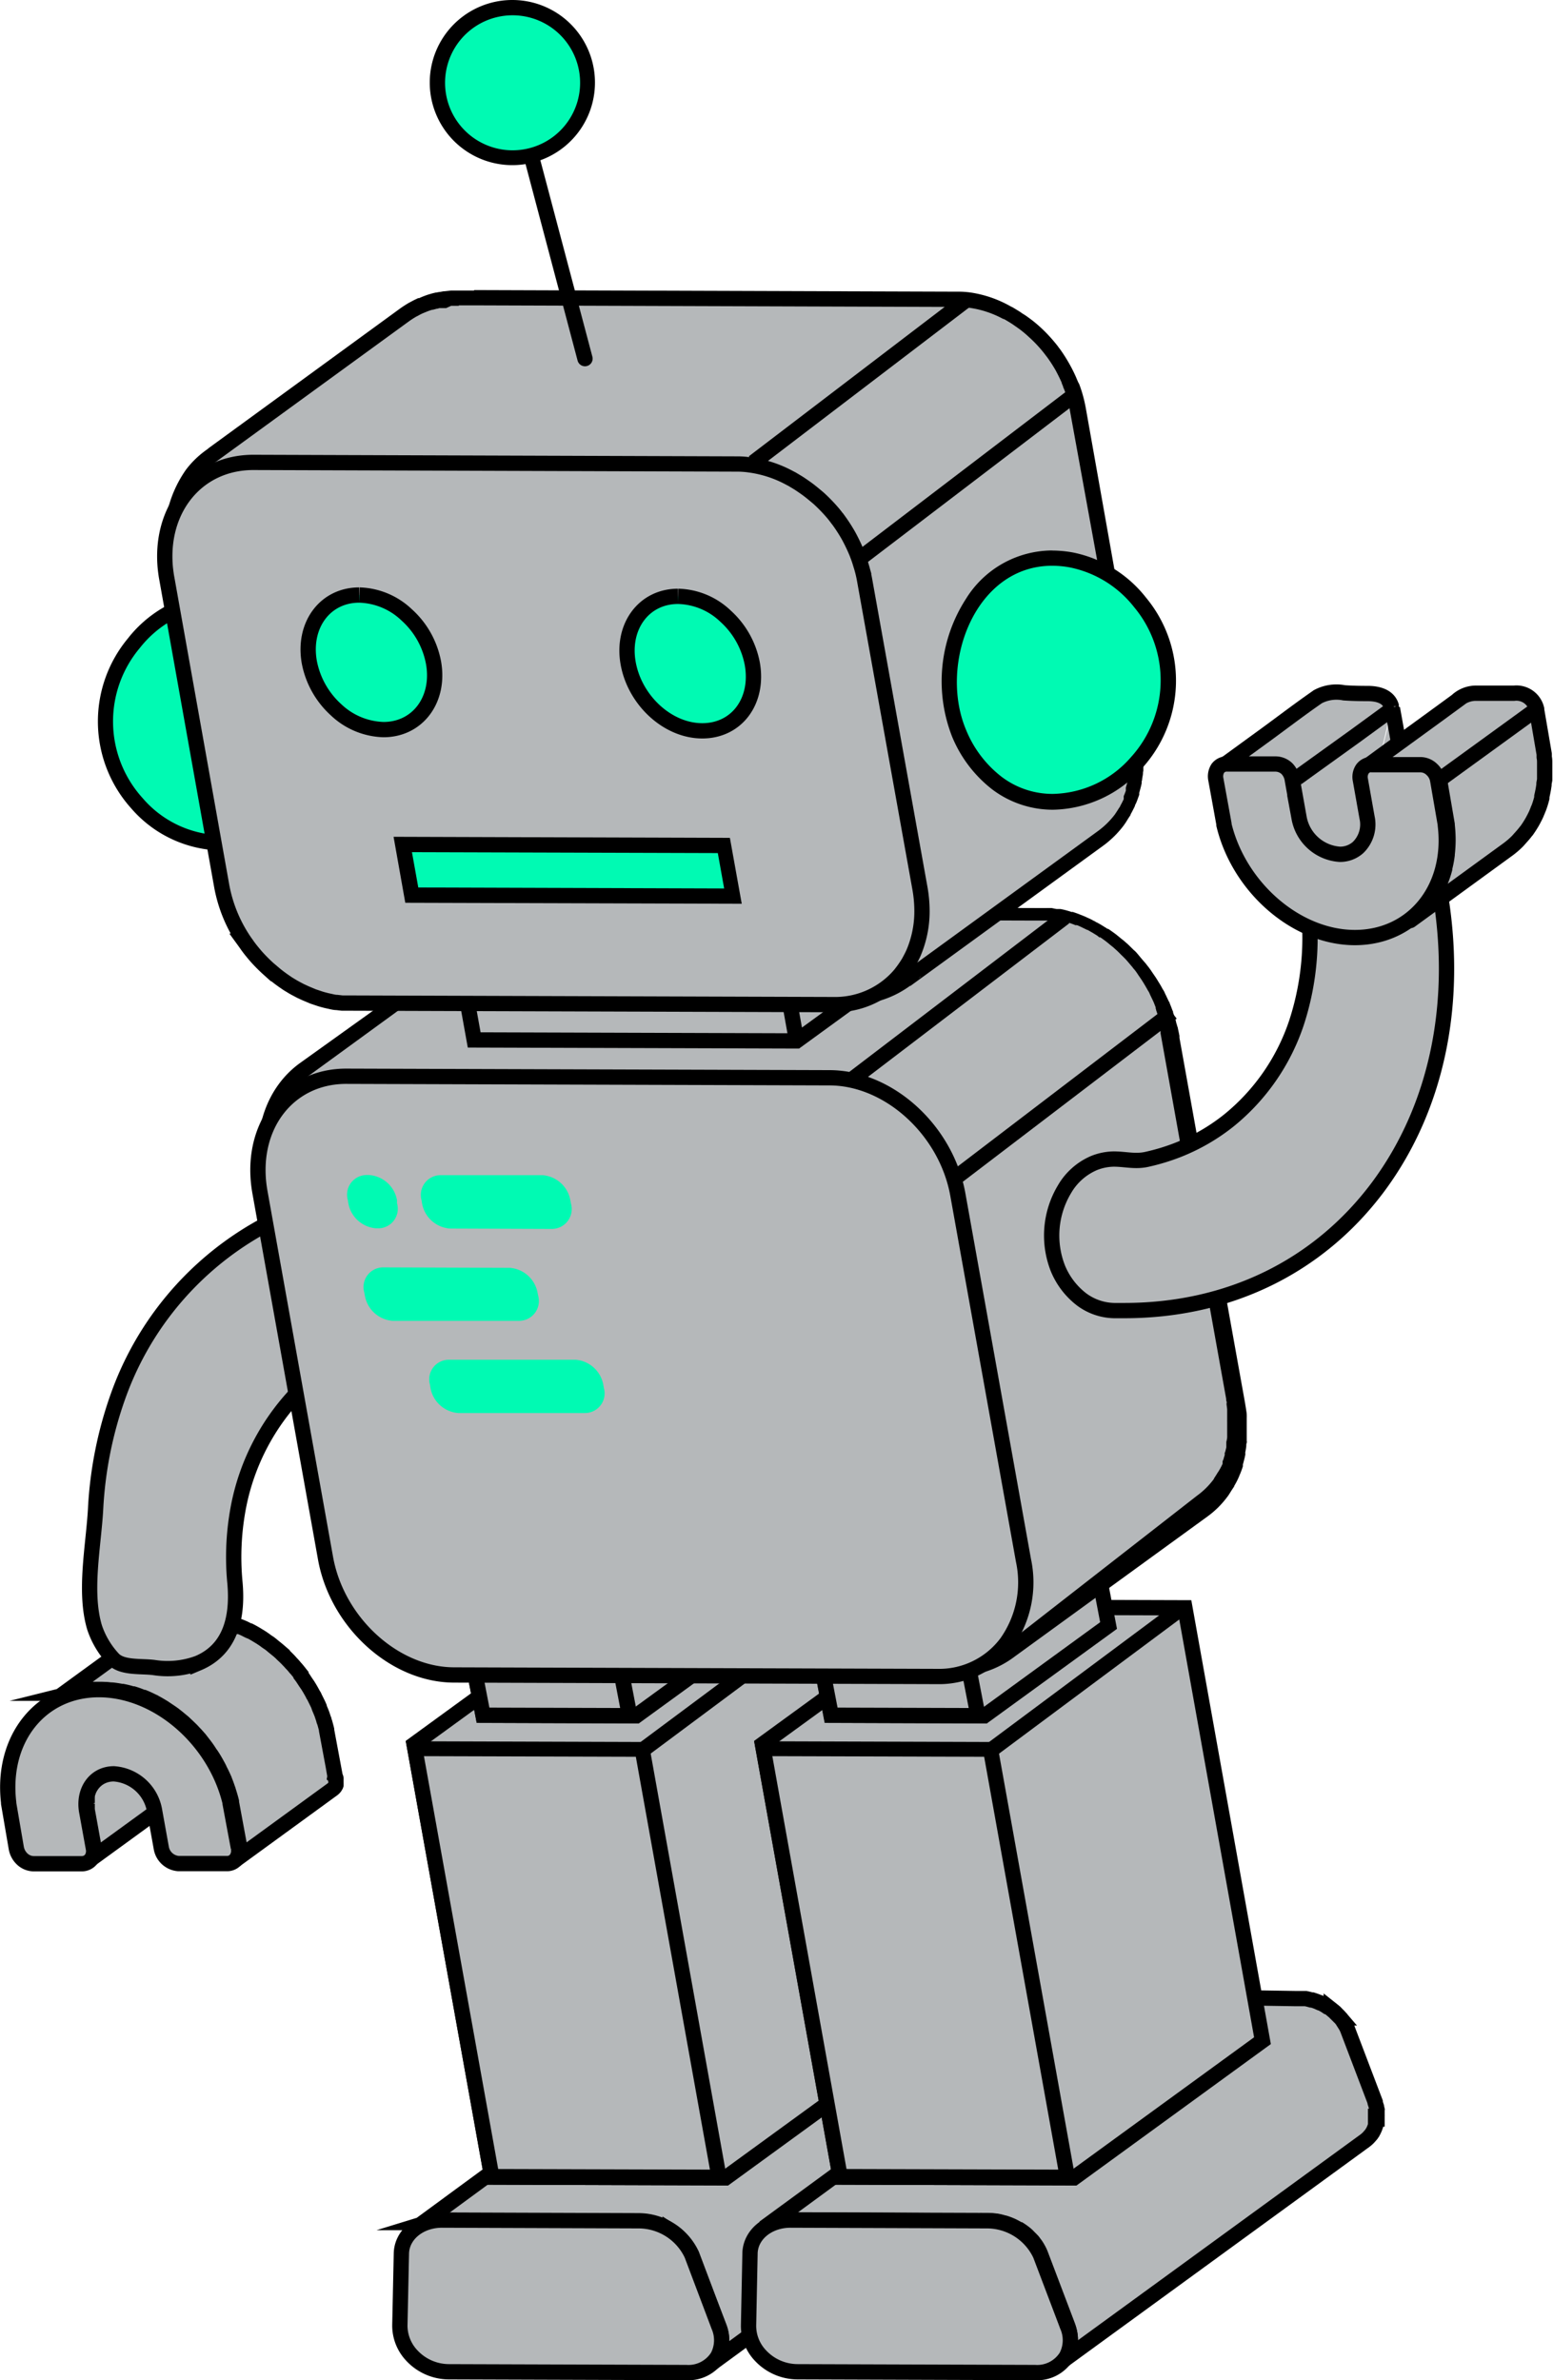 <svg xmlns="http://www.w3.org/2000/svg" viewBox="0 0 203.09 311.32"><defs><style>.cls-1,.cls-2,.cls-7{fill:#b5b8ba;}.cls-1,.cls-3,.cls-5,.cls-6,.cls-7{stroke:#000;stroke-width:2px;}.cls-1,.cls-3,.cls-6{stroke-miterlimit:10;}.cls-3,.cls-6{fill:none;}.cls-4,.cls-5{fill:#00fab3;}.cls-5,.cls-7{stroke-linejoin:round;}.cls-6{stroke-linecap:round;}</style></defs><g id="Layer_2" data-name="Layer 2"><g id="Layer_1-2" data-name="Layer 1"><path class="cls-1" d="M134.5,277a1.34,1.34,0,0,0,0-.2v-.22c0-.07,0-.14,0-.22l0-.23a.68.68,0,0,0,0-.14v0a.17.17,0,0,0,0-.07,2,2,0,0,0,0-.26l-.08-.29c0-.1-.07-.21-.11-.32a.76.76,0,0,0,0-.11l-3.55-9.36-.09-.21c-.05-.12-.11-.24-.17-.37l-.12-.17c-.06-.12-.14-.23-.21-.35s-.1-.17-.16-.25l-.16-.2s-.06-.05-.08-.09-.33-.35-.5-.52-.15-.17-.23-.24l-.08-.06-.1-.09-.29-.23-.42-.3-.08-.05-.07,0-.25-.16-.38-.21-.28-.13,0,0-.05,0-.37-.16-.36-.13-.22-.07-.06,0-.08,0-.36-.1-.36-.08-.23,0h0l-.09,0-.36,0-.37,0h-.27L97.9,261h-.49l-.41.05h-.13l-.33.06a4.77,4.77,0,0,0-.51.13h0l-.08,0a4.45,4.45,0,0,0-.51.19.33.33,0,0,0-.1.06,5.48,5.48,0,0,0-.92.52L54.3,291.47a5.15,5.15,0,0,1,.91-.53,5.7,5.7,0,0,1,.62-.24l.07,0a6.31,6.31,0,0,1,.86-.2l.08,0a7.32,7.32,0,0,1,.95-.07l25.75.09a7.85,7.85,0,0,1,1.08.08h0a7.49,7.49,0,0,1,1,.25l.05,0a7.09,7.09,0,0,1,1,.38l0,0c.31.15.61.32.91.5l.06,0a7.64,7.64,0,0,1,.79.58l.11.09c.11.09.2.2.3.3a6.08,6.08,0,0,1,.5.52,6.25,6.25,0,0,1,.4.54c.08.11.15.23.22.34a5.91,5.91,0,0,1,.37.76L94,304.27a6.37,6.37,0,0,1,.29,1.05v0a5.79,5.79,0,0,1,.07,1h0a3.7,3.7,0,0,1-.15.95v0a4.19,4.19,0,0,1-.36.87,2.84,2.84,0,0,1-.4.56l-.14.16a3.15,3.15,0,0,1-.54.49L132.91,280a3.64,3.64,0,0,0,.55-.49c0-.05.09-.1.13-.16l.18-.2c.08-.11.15-.23.22-.35h0c.06-.1.1-.19.15-.29s.07-.17.11-.26.05-.15.08-.23a.44.44,0,0,1,0-.1v0l0-.1c0-.08,0-.15,0-.22a1.55,1.55,0,0,0,0-.21c0-.07,0-.14,0-.21s0-.14,0-.21Z"/><path class="cls-1" d="M57.79,290.38l25.75.09a7.69,7.69,0,0,1,6.93,4.44L94,304.27a4.6,4.6,0,0,1-.14,3.94,4.51,4.51,0,0,1-4.12,2.11l-31-.1a6.65,6.65,0,0,1-4.89-2.13,5.71,5.71,0,0,1-1.56-3.94l.2-9.36C52.52,292.31,54.86,290.38,57.79,290.38Z"/><polygon class="cls-2" points="64.31 284.75 54.15 228.13 78.78 210.2 109.39 210.29 119.53 266.91 94.9 284.84 64.31 284.75"/><path d="M79.11,211.2l29.44.09,9.89,55.18L94.58,283.84l-29.43-.09-9.9-55.19L79.11,211.2m-.65-2-25.4,18.5,10.41,58.05,31.76.1,25.4-18.49-10.41-58.06-31.76-.1Z"/><polygon class="cls-2" points="64.31 284.75 54.25 228.69 83.98 228.78 94.04 284.84 64.31 284.75"/><path d="M55.44,229.7l27.71.08,9.69,54-27.69-.08L55.44,229.7m-2.39-2,10.43,58.05,31.75.1-10.41-58-31.77-.1Z"/><line class="cls-3" x1="83.7" y1="229.15" x2="108.57" y2="210.63"/><polygon class="cls-2" points="63.13 224.34 61.03 213.48 77.23 201.69 97.31 201.75 99.39 212.62 83.2 224.41 63.13 224.34"/><path d="M77.56,202.69l18.92.06,1.81,9.43L82.87,223.41,64,223.35l-1.81-9.43,15.42-11.23m-.65-2-17,12.36,2.37,12.29,21.22.07,17-12.36-2.37-12.29-21.22-.07Z"/><polygon class="cls-2" points="63.13 224.34 61.14 214.06 80.33 214.11 82.31 224.4 63.13 224.34"/><path d="M62.35,215.06l17.16.05,1.59,8.29L64,223.35l-1.6-8.29m-2.42-2,2.37,12.29,21.22.07-2.36-12.29-21.23-.07Z"/><line class="cls-3" x1="80.41" y1="214.03" x2="97.03" y2="201.65"/><path class="cls-1" d="M180.08,277v-.2a1.7,1.7,0,0,0,0-.22c0-.07,0-.14,0-.22l0-.23,0-.14v0a.17.17,0,0,1,0-.07l-.06-.26c0-.1-.05-.19-.08-.29s-.06-.21-.1-.32,0-.07,0-.11l-3.56-9.36-.08-.21-.18-.37c0-.06-.08-.11-.11-.17l-.22-.35c-.06-.08-.1-.17-.16-.25l-.15-.2-.09-.09a6.08,6.08,0,0,0-.5-.52,2.61,2.61,0,0,0-.23-.24l-.08-.06-.1-.09-.29-.23a3.19,3.19,0,0,0-.42-.3l-.08-.05-.07,0-.24-.16-.38-.21-.29-.13,0,0-.05,0-.36-.16-.37-.13-.22-.07-.05,0-.09,0-.36-.1-.36-.08-.23,0h0l-.08,0-.37,0-.37,0h-.27L143.47,261H143l-.42.05h-.13a3,3,0,0,0-.32.06,4.39,4.39,0,0,0-.52.13h0l-.07,0a4.6,4.6,0,0,0-.52.19l-.1.06a5.48,5.48,0,0,0-.92.52l-40.1,29.38a4.9,4.9,0,0,1,.92-.53,5.53,5.53,0,0,1,.61-.24l.08,0a5.69,5.69,0,0,1,.86-.2l.07,0a7.48,7.48,0,0,1,1-.07l25.74.09a8,8,0,0,1,1.09.08h.05a7.36,7.36,0,0,1,1,.25l.06,0a7.59,7.59,0,0,1,1,.38l0,0a10,10,0,0,1,.91.5l.07,0a7.64,7.64,0,0,1,.79.58l.1.09c.11.09.2.2.3.3s.35.34.51.52l.4.54c.07.11.15.23.21.34a6,6,0,0,1,.38.76l3.55,9.36a5.52,5.52,0,0,1,.29,1.05v0a5,5,0,0,1,.07,1h0a4.19,4.19,0,0,1-.14.95v0a3.33,3.33,0,0,1-.36.87,2.84,2.84,0,0,1-.4.56c0,.06-.09.11-.13.16a3.64,3.64,0,0,1-.55.49L178.49,280a3.57,3.57,0,0,0,.54-.49l.14-.16c.05-.06.12-.13.17-.2s.15-.23.22-.35h0c.05-.1.1-.19.14-.29a2,2,0,0,0,.11-.26c0-.07.05-.15.08-.23l0-.1v0l0-.1c0-.08,0-.15,0-.22l0-.21a1.49,1.49,0,0,0,0-.21c0-.07,0-.14,0-.21Z"/><path class="cls-1" d="M103.37,290.38l25.74.09a7.72,7.72,0,0,1,6.94,4.44l3.55,9.36a4.6,4.6,0,0,1-.14,3.94,4.5,4.5,0,0,1-4.12,2.11l-31-.1a6.67,6.67,0,0,1-4.9-2.13,5.65,5.65,0,0,1-1.55-3.94l.19-9.36C98.1,292.31,100.43,290.38,103.37,290.38Z"/><polygon class="cls-2" points="109.88 284.75 99.73 228.13 124.36 210.2 154.96 210.29 165.11 266.91 140.48 284.84 109.88 284.75"/><path d="M124.68,211.2l29.44.09L164,266.47l-23.86,17.37-29.43-.09-9.9-55.19,23.86-17.36m-.65-2-25.4,18.5,10.42,58.05,31.75.1,25.4-18.49-10.4-58.06-31.77-.1Z"/><polygon class="cls-2" points="109.89 284.75 99.82 228.69 129.56 228.78 139.61 284.84 109.89 284.75"/><path d="M101,229.7l27.7.08,9.69,54-27.69-.08L101,229.7m-2.39-2,10.42,58.05,31.76.1-10.42-58-31.76-.1Z"/><line class="cls-3" x1="129.27" y1="229.15" x2="154.14" y2="210.63"/><polygon class="cls-2" points="108.7 224.34 106.61 213.48 122.81 201.69 142.88 201.75 144.97 212.62 128.77 224.41 108.7 224.34"/><path d="M123.13,202.69l18.93.06,1.81,9.43-15.42,11.23-18.92-.06-1.82-9.43,15.42-11.23m-.65-2-17,12.36,2.36,12.29,21.23.07,17-12.36-2.36-12.29-21.23-.07Z"/><polygon class="cls-2" points="108.7 224.34 106.72 214.06 125.91 214.11 127.89 224.4 108.7 224.34"/><path d="M107.93,215.06l17.15.05,1.6,8.29-17.15-.05-1.6-8.29m-2.43-2,2.38,12.29,21.22.07-2.37-12.29-21.23-.07Z"/><line class="cls-3" x1="125.98" y1="214.03" x2="142.6" y2="201.65"/><path class="cls-1" d="M25,232.64a.41.41,0,0,1,0-.11s0-.07,0-.1v-.05L24,227.47a5,5,0,0,1-.07-.65h0c0-.2,0-.41,0-.6v0c0-.2.05-.38.08-.56v-.05c0-.17.09-.34.14-.5l0,0a3,3,0,0,1,.2-.45l0-.08a4.78,4.78,0,0,1,.26-.42l.23-.27.12-.14a3.31,3.31,0,0,1,.41-.35l-12.7,9.24a4.59,4.59,0,0,0-.41.36l-.11.13a2.09,2.09,0,0,0-.24.28h0a4,4,0,0,0-.22.34l0,.07,0,.08-.07.14-.11.26s0,0,0,.05l0,0c0,.05,0,.11-.05.16a2,2,0,0,0-.06.23l0,.12v0s0,0,0,.07a1.85,1.85,0,0,0,0,.23,1.64,1.64,0,0,0,0,.22v.07c0,.05,0,.1,0,.15v.23a1.85,1.85,0,0,0,0,.23c0,.07,0,.15,0,.23l0,.24,0,.18.89,4.91a2.66,2.66,0,0,1,0,.39v0a2.2,2.2,0,0,1,0,.36h0a1.59,1.59,0,0,1-.1.33v0a1.36,1.36,0,0,1-.48.6l12.7-9.24a1.52,1.52,0,0,0,.31-.31l0,0,.08-.13.06-.12v0h0a.14.14,0,0,0,0-.07.3.3,0,0,0,0-.1l0-.1s0,0,0-.06h0v0s0-.07,0-.1a.31.31,0,0,0,0-.1.28.28,0,0,0,0-.09v-.06h0v-.13Z"/><path class="cls-1" d="M43.93,232.7v.3a.28.28,0,0,0,0,.09s0,.07,0,.1h0a.29.29,0,0,1,0,.09.22.22,0,0,1,0,.1l0,.1a.11.11,0,0,0,0,0v0l0,0a.3.3,0,0,1-.06.11.64.64,0,0,1-.08.14h0a1.34,1.34,0,0,1-.32.31l-12.7,9.25a1.88,1.88,0,0,0,.32-.31,1.3,1.3,0,0,0,.16-.31l0,0a1.78,1.78,0,0,0,.09-.33h0a1.58,1.58,0,0,0,0-.38,1.41,1.41,0,0,0,0-.4l-1.08-5.83,0-.12c-.11-.45-.25-.91-.39-1.35a2.13,2.13,0,0,0-.11-.33c-.13-.4-.28-.79-.44-1.19l-.07-.16c-.16-.38-.34-.74-.53-1.1a1.64,1.64,0,0,0-.14-.3,1.74,1.74,0,0,0-.1-.19c-.22-.41-.45-.82-.7-1.21a4.73,4.73,0,0,0-.32-.46c-.18-.29-.38-.59-.58-.86s-.51-.66-.77-1l-.55-.62c-.18-.18-.34-.36-.51-.54l-.59-.57c-.18-.16-.35-.34-.54-.5s-.43-.35-.64-.53l-.57-.45-.34-.24-.85-.57c-.09-.07-.19-.12-.3-.19-.37-.22-.73-.44-1.12-.63a.39.39,0,0,1-.11-.06c-.39-.19-.78-.38-1.18-.54l-.12,0a11.75,11.75,0,0,0-1.25-.46l-.13,0a12,12,0,0,0-1.28-.32l-.13,0c-.42-.08-.85-.15-1.29-.19l-.13,0a12.92,12.92,0,0,0-1.38-.08c-.33,0-.66,0-1,0l-.12,0-.77.08-.4.07-.5.09c-.21.06-.42.11-.62.18l-.32.08a9.79,9.79,0,0,0-1.07.4l-.28.12c-.25.12-.49.24-.72.37l-.27.16a7.87,7.87,0,0,0-.91.59l12.7-9.25a9.79,9.79,0,0,1,.9-.58l.28-.16.72-.37a1,1,0,0,0,.18-.09l.11,0a9.08,9.08,0,0,1,1.07-.4l0,0,.27-.07.63-.17.09,0,.41-.08.39-.06h.09c.23,0,.45-.06.68-.08h.14l.78,0h.72l.74.05H27l.14,0,.46.06q.36,0,.72.12l.11,0,.13,0,.46.1.7.19.11,0,.13,0,.48.15.71.27.07,0,.1,0c.2.07.39.16.59.24l.59.3.12.05.06,0c.28.14.55.3.81.45l.26.16.3.18.32.21c.18.12.34.24.51.37l.35.23.13.1c.15.11.29.24.44.36s.43.34.65.53a1.31,1.31,0,0,1,.12.11c.14.11.27.26.41.39s.4.37.59.57a6.39,6.39,0,0,1,.5.54,6.42,6.42,0,0,1,.55.62,1,1,0,0,1,.14.15c.2.23.39.48.59.73a.41.41,0,0,0,0,.09c.21.27.39.56.58.85s.22.31.32.47c.25.39.48.8.7,1.21,0,.06.08.12.11.17h0c.05.1.09.21.14.3.17.35.36.71.51,1.06a.2.2,0,0,0,0,.05l.06.17c.13.3.26.61.37.91a2.14,2.14,0,0,0,.09.27,3,3,0,0,0,.11.32c0,.14.08.27.13.41.08.31.17.61.24.92v0l0,.1,1.09,5.84s0,.06,0,.09a.31.31,0,0,1,0,.1A.38.38,0,0,1,43.93,232.7Z"/><path class="cls-1" d="M12.93,221c7.65,0,15.17,6.51,17.16,14.75l0,.11,1.09,5.84a1.88,1.88,0,0,1-.28,1.44,1.47,1.47,0,0,1-1.22.61l-6.34,0a2.47,2.47,0,0,1-2.24-2l-.9-5a5.81,5.81,0,0,0-5.31-4.74c-2.44,0-4,2.17-3.57,4.83l.89,4.91a1.87,1.87,0,0,1-.29,1.43,1.54,1.54,0,0,1-1.22.59l-6.34,0a2.24,2.24,0,0,1-1.44-.6,2.61,2.61,0,0,1-.79-1.45l-1-5.84,0-.12C.16,227.39,5.34,221,12.93,221Z"/><path class="cls-1" d="M62.4,171.23a7.55,7.55,0,0,1-4.48,3.64,20.92,20.92,0,0,1-4.62.26c-5.64.15-10.89,3.26-14.74,7.38a29.78,29.78,0,0,0-7.31,14.25,35,35,0,0,0-.52,10.32c.37,4.26-.46,8.62-4.83,10.46a11.49,11.49,0,0,1-5.76.57c-1.66-.22-4.14.09-5.3-1.1a11.24,11.24,0,0,1-2.47-4.13c-1.4-4.65-.14-10.66.13-15.49a51.79,51.79,0,0,1,2.92-14.72A41,41,0,0,1,44,156.6a43,43,0,0,1,8.61-1.27,13,13,0,0,1,7,1.18c3.7,2.07,5,7,4.17,11.13A11.82,11.82,0,0,1,62.4,171.23Z"/><path class="cls-4" d="M28.88,110.28a14.86,14.86,0,0,1-11-5.18,15.95,15.95,0,0,1-.4-20.93,15.2,15.2,0,0,1,8.92-5.54A14.46,14.46,0,0,1,29,78.38a12.36,12.36,0,0,1,10.43,5.89,18.83,18.83,0,0,1,1.73,17,15.76,15.76,0,0,1-5,6.52,12.1,12.1,0,0,1-7.33,2.44Z"/><path d="M29,79.38c10.09,0,14.87,12.92,11.24,21.55A14.7,14.7,0,0,1,35.6,107a11,11,0,0,1-6.72,2.24,13.84,13.84,0,0,1-10.22-4.84,14.93,14.93,0,0,1-.38-19.64,14.27,14.27,0,0,1,8.33-5.18,12.68,12.68,0,0,1,2.4-.24m0-2a14.6,14.6,0,0,0-2.77.27,16.17,16.17,0,0,0-9.52,5.9,17,17,0,0,0,.43,22.21,15.88,15.88,0,0,0,11.73,5.52,13.08,13.08,0,0,0,7.93-2.64,16.75,16.75,0,0,0,5.28-6.93,19.87,19.87,0,0,0-1.82-18A13.29,13.29,0,0,0,29,77.38Z"/><path class="cls-2" d="M61.63,218.07c-8.32,0-16.41-7.42-18-16.5L35,153.74c-1-5.72.84-11.05,4.86-13.91l25.28-18.41c.28-.2.59-.4.9-.58l.2-.12.79-.4.19-.09.14-.07c.3-.12.6-.24.92-.34h0l.15-.06.19,0,.16,0,.52-.14h0l.14,0c.1,0,.2,0,.3-.06l.46-.08.18,0h0l.56,0h.48l0,0H72l63.47.2h.45l.79,0,.26,0h.11l.35,0a7.2,7.2,0,0,1,.72.12l.21,0,.11,0,.09,0h0a2.14,2.14,0,0,1,.27.06,5.27,5.27,0,0,1,.64.17l.38.11.24.08.24.08.15.06c.19.06.38.14.56.21l.27.11.19.08.33.14c.26.12.52.24.77.38l.05,0,.06,0,.77.43.63.39.13.08.12.09,0,0c.37.24.7.48,1,.73l.08.07.54.44.18.14.42.35a.86.86,0,0,0,.14.13c.24.23.49.46.72.71l.24.22.25.25c.2.21.38.43.57.64l.59.7.06.07.46.6a2,2,0,0,1,.16.23l.08.12c.16.23.31.45.45.67s.32.49.48.75.25.44.37.67c0,.07.21.34.21.34l.2.44c.14.29.25.5.34.71l.1.21c.14.32.24.57.33.84l.13.31.07.16.32,1,.07.27.19.67c.07.29.13.59.19.91l8.63,48.06.1.65c0,.26.07.53.09.8v.29c0,.18,0,.34,0,.52a4.7,4.7,0,0,1,0,.52v.27h0a.58.58,0,0,0,0,.1v.66c0,.21,0,.44,0,.68v.11l0,.1s0,.14,0,.17l-.05.37c0,.28-.07.51-.12.76l0,.18,0,.08v.07l0,.17a1.7,1.7,0,0,1,0,.22c-.07.27-.12.48-.18.7l0,.08,0,.08,0,.12-.05.14c0,.15-.1.31-.16.46s-.15.37-.21.52a1.65,1.65,0,0,1-.07.16l0,.11,0,.11c-.14.3-.29.59-.45.88l-.06.1c-.06.09-.11.18-.17.26l-.32.5c-.07.12-.15.24-.23.36l-.06.08a11.25,11.25,0,0,1-2.46,2.46c-8,5.83-22.8,16.58-24.91,18.1h0l-.27.21a11.82,11.82,0,0,1-7.28,2.39h0Z"/><path d="M72.21,120.21l63.22.2h.48l.73,0h0l.17,0H137l.27,0h.06c.21,0,.41.06.62.11H138l.09,0h0l.07,0,.2,0,.18,0,.06,0h.06l.53.14.06,0,.13,0,.14,0,.26.08.16,0,.15.06q.27.09.54.21l.06,0,.07,0,.09,0,.24.1.24.11h0l.7.34.11.06.06,0,.15.08,0,0,.31.18.18.1.6.37.09.06h0l.22.19.14,0c.22.15.46.32.75.54l0,0,.1.08c.17.13.34.28.51.42l0,0h0l.15.12a3,3,0,0,1,.33.28l.19.17c.26.23.47.44.69.67l.24.23.23.23c.18.18.35.38.52.58l.23.27a2,2,0,0,0,.19.22l.1.13.07.1.09.1a4.37,4.37,0,0,1,.37.48l0,0,0,0a.61.61,0,0,1,.07.1l.11.17.43.63c.16.24.3.47.46.74s.23.4.35.61a2.26,2.26,0,0,0,.16.26l0,0,.07.14.12.28v0l0,0,.3.62.14.3q.13.33.27.69l0,.08,0,.07.05.12,0,.06.06.18c.1.29.19.58.29.88l0,.11,0,.08,0,.09,0,.1,0,.07a1,1,0,0,0,0,.14l.06.21,0,.13c.07.27.12.54.18.82l0,.16v.1l8.58,47.8c0,.12,0,.24.05.35s0,.2,0,.32.06.46.08.71v.33c0,.16,0,.31,0,.51s0,.29,0,.44v.16a1.28,1.28,0,0,0,0,.19v.62c0,.23,0,.45,0,.67l0,.14v.18c0,.07,0,.13,0,.19a.68.68,0,0,1,0,.14v.06c0,.22-.07.43-.11.65l0,.1v.05l0,.17,0,.2s0,.08,0,.12l0,0v.05l-.15.6-.06.11,0,.13h0l0,.07,0,.08a3.3,3.3,0,0,1-.12.38l0,.05,0,0a3.33,3.33,0,0,1-.16.4l0,.05,0,0v0l0,.06,0,.13a.36.36,0,0,0,0,.09c-.12.26-.24.5-.38.74l-.07.12-.13.21a1.76,1.76,0,0,0-.15.23l-.18.29c-.07.1-.13.21-.21.31l0,.06,0,0h0a10.11,10.11,0,0,1-2.22,2.21L132.1,214.68h0l-.54.43a10.89,10.89,0,0,1-6.67,2.18l-63.22-.21c-7.85,0-15.5-7-17.05-15.67L36,153.56c-1-5.33.76-10.28,4.48-12.93l25.26-18.4a9.54,9.54,0,0,1,.82-.52l0,0,0,0,.08-.05.08,0,.64-.32.21-.1.13-.06c.26-.11.48-.2.69-.27h0l.31-.1.1,0H69l.15,0,.34-.09h0l.27-.08.18,0h0l.26,0,.15,0,.34,0h0l.41,0H72l0,0h.21m0-2H72a8.57,8.57,0,0,0-.87,0H71l-.77.07-.09,0-.43.08a2.6,2.6,0,0,0-.47.09l-.09,0-.7.18-.29.08h0c-.41.13-.8.28-1.19.44l-.11,0a.87.87,0,0,1-.19.1l-.79.4c-.1.06-.21.11-.31.18-.33.19-.67.41-1,.63L39.29,139c-4.21,3-6.4,8.54-5.26,14.9l8.58,47.83c1.71,9.53,10.24,17.3,19,17.32l63.21.21a12.74,12.74,0,0,0,7.89-2.6h0s25.17-18.29,25.17-18.29a12,12,0,0,0,2.65-2.63.83.83,0,0,0,.11-.15c.15-.22.28-.44.42-.66s.23-.34.34-.52l0-.05a10,10,0,0,0,.53-1,1.47,1.47,0,0,1,.06-.14,1.86,1.86,0,0,0,.1-.25c.08-.17.15-.35.22-.53s.15-.42.22-.63a.75.75,0,0,0,0-.16l0-.07c.08-.29.15-.56.22-.84s.06-.3.1-.45a1.06,1.06,0,0,0,0-.19l0-.16a7.4,7.4,0,0,0,.13-.8c0-.14,0-.29.06-.44s0-.11,0-.17a1,1,0,0,0,0-.18c0-.26,0-.52,0-.79v-.66s0-.08,0-.14c0-.27,0-.54,0-.81s0-.38,0-.57a.66.66,0,0,0,0-.14.45.45,0,0,0,0-.12c0-.29-.06-.58-.1-.86s-.08-.46-.11-.69l-8.59-47.83c0-.09,0-.16,0-.25-.06-.32-.13-.64-.2-.95,0-.13-.08-.27-.11-.4s-.06-.21-.09-.3-.05-.21-.07-.31l-.36-1.09a.28.28,0,0,1,0-.11,2.71,2.71,0,0,1-.13-.3c-.1-.28-.21-.55-.32-.82,0-.11-.11-.21-.15-.31l-.34-.72c-.08-.16-.16-.33-.23-.5l-.21-.34c-.13-.24-.26-.48-.4-.7s-.32-.53-.49-.79l-.46-.67c-.09-.13-.16-.26-.26-.38a8.27,8.27,0,0,0-.51-.66s0-.06-.05-.08l0,0-.33-.38c-.28-.32-.55-.66-.84-1s-.34-.33-.5-.49-.53-.53-.8-.78l-.1-.08a7.75,7.75,0,0,0-.62-.52c-.2-.16-.39-.33-.59-.48l-.08-.07c-.36-.27-.72-.53-1.08-.77l-.1,0a1.7,1.7,0,0,0-.22-.15l-.66-.41-.5-.28c-.07,0-.16-.08-.23-.13l-.18-.08a7.1,7.1,0,0,0-.83-.41c-.11-.06-.21-.09-.31-.15l-.22-.08a1.78,1.78,0,0,0-.29-.12c-.26-.11-.53-.21-.79-.3l-.29-.1-.19,0a2.64,2.64,0,0,0-.3-.1c-.26-.08-.51-.15-.77-.21l-.34-.07-.17,0-.25,0c-.26,0-.52-.1-.78-.13l-.42,0a1.13,1.13,0,0,0-.18,0l-.19,0-.81,0h-.56l-63.21-.2Z"/><path class="cls-1" d="M133.84,204.09l-8.58-47.84c-1.5-8.4-9-15.27-16.79-15.28l-63.2-.2c-7.73,0-12.79,6.8-11.27,15.2l8.57,47.84c1.51,8.39,9,15.24,16.78,15.27l63.21.2a11,11,0,0,0,9.09-4.43A13.69,13.69,0,0,0,133.84,204.09Z"/><path class="cls-4" d="M76.52,184.82l-16.59,0a4,4,0,0,1-3.64-3.3l-.06-.4a2.56,2.56,0,0,1,2.44-3.27l16.6,0a4,4,0,0,1,3.63,3.3l.07.4A2.57,2.57,0,0,1,76.52,184.82Z"/><path class="cls-4" d="M49.53,160.66h-.35a4,4,0,0,1-3.63-3.29l-.06-.4a2.56,2.56,0,0,1,2.44-3.28h.34a4,4,0,0,1,3.65,3.3l0,.39A2.56,2.56,0,0,1,49.53,160.66Z"/><path class="cls-4" d="M72.2,160.74l-13.37-.05a4,4,0,0,1-3.64-3.3l-.06-.39a2.58,2.58,0,0,1,2.44-3.29l13.39,0a4,4,0,0,1,3.63,3.3l.07.39A2.6,2.6,0,0,1,72.2,160.74Z"/><path class="cls-4" d="M67.94,172.76l-16.61,0a4,4,0,0,1-3.62-3.31l-.07-.39a2.57,2.57,0,0,1,2.44-3.29l16.61.06a4,4,0,0,1,3.62,3.31l.08.38A2.59,2.59,0,0,1,67.94,172.76Z"/><line class="cls-3" x1="125.13" y1="153.91" x2="153.27" y2="132.44"/><line class="cls-3" x1="111.06" y1="141.46" x2="139.2" y2="119.99"/><polygon class="cls-1" points="127.18 104.28 85.01 104.14 59.6 122.63 62.01 136.02 104.17 136.15 129.57 117.66 127.18 104.28"/><path class="cls-3" d="M104.17,136.15l-2.39-13.38-42.18-.14"/><line class="cls-3" x1="101.78" y1="122.77" x2="127.18" y2="104.28"/><path class="cls-2" d="M48.1,130.21a17.47,17.47,0,0,1-11.51-4.83,20.91,20.91,0,0,1-6.53-11.67L22.84,73.48A14.64,14.64,0,0,1,25.13,62a11.55,11.55,0,0,1,2.72-2.59v0L53,41.14c.29-.2.61-.41.93-.6l.29-.15a7.43,7.43,0,0,1,.69-.35l.24-.12c.49-.2.83-.32,1.14-.42l.26-.07.66-.18h0l.13,0a1.86,1.86,0,0,1,.34-.06l.44-.08.16,0c.25,0,.49-.06.74-.08l.84,0h2.26l63.08.21a11.2,11.2,0,0,1,1.61.1,14.36,14.36,0,0,1,4.86,1.58L132,41l.6.36c.2.12.39.25.59.39s.62.43.92.65.77.62,1.15,1a18.55,18.55,0,0,1,1.83,1.92c.17.19.32.38.47.58s.16.22.26.34A20.29,20.29,0,0,1,139,48.08a17,17,0,0,1,.82,1.66l.23.54a2.09,2.09,0,0,0,.11.3c.14.37.28.79.41,1.23a15,15,0,0,1,.41,1.78l7.23,40.24a14.63,14.63,0,0,1,.2,1.62l.07.42c0,.23.07.42.1.62s.07.53.1.8a1.14,1.14,0,0,0,0,.15,1.54,1.54,0,0,0,0,.19c0,.08,0,.48,0,.48,0,.26,0,.51,0,.76v.32a1.36,1.36,0,0,0,0,.24v.17c0,.27,0,.51-.05.75v.06a.66.66,0,0,1,0,.13c0,.06-.06.57-.06.57,0,.29-.08.54-.12.79a.7.7,0,0,0,0,.17l-.13.59-.19.71,0,.15,0,.06s-.07.23-.07.23-.09.25-.14.37-.14.35-.21.51a1.61,1.61,0,0,1-.09.21l0,.06-.05.14a10,10,0,0,1-.47.92l-.06.11-.24.36-.13.21c-.1.15-.19.31-.3.45l-.15.23a11.76,11.76,0,0,1-2.38,2.34L119.89,127.1l-.11-.12-.23.21-.13.11.07.09-1,.71h0a11.9,11.9,0,0,1-7.19,2.31h0Z"/><path d="M60,39.94h2.13l63.06.21a10.25,10.25,0,0,1,1.51.1,13,13,0,0,1,4.49,1.47h0l.07,0,.21.11.57.34c.17.11.35.22.56.37s.55.38.83.59.73.58,1.11.94a16.64,16.64,0,0,1,1.74,1.81c.14.17.28.34.41.52l.27.35a18.47,18.47,0,0,1,1.11,1.73c.3.56.56,1.09.77,1.57l0,.06.19.46c0,.12.08.22.11.3.17.44.29.81.39,1.16a15,15,0,0,1,.39,1.69L147.25,94c.08.45.14,1,.19,1.51v.09l0,.09,0,.32v.06c0,.19.07.36.09.54s.07.48.09.72c0,0,0,.09,0,.15s0,.15,0,.23a1.94,1.94,0,0,1,0,.24c0,.07,0,.14,0,.19,0,.24,0,.47,0,.71v.27a2.71,2.71,0,0,0,0,.29v.16c0,.22,0,.42,0,.64l0,.12v.08a1.5,1.5,0,0,0,0,.2l0,.19c0,.05,0,.09,0,.13V101l-.09.62a1.42,1.42,0,0,0-.05.22l0,.18h0l-.07.35-.1.37-.08.27,0,.1,0,.12v0l0,.06,0,.13-.11.3,0,0v0c-.05.14-.11.27-.17.41l0,.06,0,0,0,.06,0,.08,0,.08,0,.12c-.14.3-.27.55-.39.77l-.05.07,0,.05-.09.15-.13.19-.13.21-.26.4-.05.07,0,0-.05.08a10.68,10.68,0,0,1-2.19,2.16l-24,17.47-.11-.11-.18.16-.15.14.07.08-.66.48h0a1.89,1.89,0,0,0-.27.2,10.94,10.94,0,0,1-6.56,2.08l-63.21-.19a16.39,16.39,0,0,1-10.83-4.57A19.94,19.94,0,0,1,31,113.53L23.82,73.3a13.67,13.67,0,0,1,2.11-10.65,10.35,10.35,0,0,1,2.48-2.37v0L53.52,42c.27-.19.56-.38.85-.55l.09-.05.18-.09c.23-.13.44-.24.64-.33l0,0,0,0,0,0h0l.15-.06c.37-.16.67-.27.94-.36l.2-.05.06,0,.49-.13h.07l.27-.08.2,0h.09l.1,0,.26,0,.23,0L59,40h.09l.75,0H60m2-2h-2.2L59,38h0l-.91.1H58l-.43.08a3.43,3.43,0,0,0-.48.08l-.08,0c-.26.06-.52.12-.77.2l-.24.07h0A11.66,11.66,0,0,0,54.8,39l-.13,0-.2.1c-.27.12-.53.26-.79.4l-.3.16c-.34.21-.68.42-1,.65L27,58.82a2.32,2.32,0,0,1,.31-.19,12.16,12.16,0,0,0-3,2.82,15.62,15.62,0,0,0-2.48,12.2l7.22,40.24a22,22,0,0,0,6.85,12.23,18.44,18.44,0,0,0,12.17,5.09l63.21.19a12.81,12.81,0,0,0,7.8-2.51l.1-.07-.1.07L119,129l25.41-18.49A12.94,12.94,0,0,0,147,107.9a.91.91,0,0,1,.11-.16c.16-.23.3-.47.45-.71s.21-.3.29-.45l0-.06c.19-.33.36-.68.52-1a1.56,1.56,0,0,0,.06-.15c0-.09.07-.18.11-.26s.15-.35.21-.52.15-.42.23-.64c0-.05,0-.1,0-.15a.59.59,0,0,1,0-.08c.07-.28.15-.55.22-.83s.07-.3.1-.45l0-.19c0-.06,0-.12.05-.17,0-.26.08-.53.11-.8s0-.29.06-.43a1.1,1.1,0,0,1,0-.18c0-.06,0-.13,0-.18,0-.27,0-.53.06-.8s0-.32,0-.48v-.32c0-.27,0-.54,0-.82s0-.36,0-.54a30.67,30.67,0,0,0,0-.29c0-.3-.07-.59-.11-.88s-.06-.42-.11-.64l0-.32a14.72,14.72,0,0,0-.22-1.72L142,53.42a18.42,18.42,0,0,0-.44-1.89c-.13-.45-.28-.9-.45-1.34A1.35,1.35,0,0,1,141,50c-.09-.2-.18-.41-.26-.61a19,19,0,0,0-.87-1.75,20.37,20.37,0,0,0-1.27-2,3.33,3.33,0,0,1-.24-.32c-.16-.21-.33-.42-.5-.62a19.28,19.28,0,0,0-1.92-2c-.4-.36-.81-.7-1.22-1s-.63-.47-1-.68a6.64,6.64,0,0,0-.65-.43l-.64-.39a3.59,3.59,0,0,1-.34-.17A15.13,15.13,0,0,0,127,38.27a11.48,11.48,0,0,0-1.76-.12L62,37.94ZM120.1,128l.38-.35-.1.12a2.83,2.83,0,0,1-.28.23Z"/><path class="cls-1" d="M120.57,119.2a13.86,13.86,0,0,1-1.11,5.45c-.09.2-.19.41-.29.6s-.21.4-.32.6c-.23.39-.48.75-.74,1.11-.14.18-.27.36-.41.53l-.32.36a11.16,11.16,0,0,1-8.4,3.55l-47.49-.15-15.68-.05c-.35,0-.7,0-1.05,0l-.7-.08c-.36,0-.7-.11-1.06-.18l-.35-.08c-.35-.09-.7-.18-1-.29l-.69-.23-1-.42-.67-.31-.68-.36-.32-.18-.66-.4-.64-.44c-.2-.15-.42-.3-.62-.46l-.32-.25-.6-.51-.31-.26A20.71,20.71,0,0,1,33.41,125c-.43-.51-.84-1-1.22-1.57-.08-.1-.15-.21-.23-.32A18.91,18.91,0,0,1,29,115.92L21.82,75.69c-.08-.41-.13-.81-.18-1.21-.84-7.82,4.1-14,11.49-14l63.16.21a11.61,11.61,0,0,1,1.77.12,15.22,15.22,0,0,1,5.18,1.69l.33.17.65.39c.22.13.43.27.65.42s.64.44.95.68.82.66,1.22,1a21.53,21.53,0,0,1,1.93,2c.17.21.33.41.49.63l.24.31a21,21,0,0,1,1.28,2c.31.57.6,1.16.86,1.75.09.21.18.41.26.62a2.34,2.34,0,0,0,.09.24c.16.44.31.88.44,1.34a15.27,15.27,0,0,1,.45,1.89l7.22,40.23A17.24,17.24,0,0,1,120.57,119.2Z"/><path class="cls-5" d="M47,77.83a9.34,9.34,0,0,1,6.19,2.6,11.15,11.15,0,0,1,3.5,6.23c.87,4.83-2.06,8.77-6.54,8.77a9.4,9.4,0,0,1-6.2-2.59,11.25,11.25,0,0,1-3.5-6.23c-.86-4.84,2.06-8.78,6.52-8.78"/><polygon class="cls-4" points="53.86 117.08 52.67 110.46 94.66 110.59 95.86 117.21 53.86 117.08"/><path d="M53.87,111.46l40,.12.83,4.63-40-.13-.83-4.62m-2.4-2L53,118.08l44,.13-1.55-8.62-44-.14Z"/><path class="cls-5" d="M88.68,78a9.28,9.28,0,0,1,6.2,2.59,11.19,11.19,0,0,1,3.5,6.23c.86,4.84-2,8.77-6.54,8.77s-8.82-4-9.69-8.82S84.2,78,88.66,78"/><line class="cls-3" x1="112.6" y1="72.93" x2="140.75" y2="51.46"/><line class="cls-3" x1="98.53" y1="60.48" x2="126.67" y2="39.01"/><line class="cls-6" x1="68.42" y1="16.4" x2="76.5" y2="46.91"/><path class="cls-4" d="M67,20.6A9.8,9.8,0,0,1,58.5,5.88,9.81,9.81,0,0,1,67,1a9.8,9.8,0,0,1,2.5,19.27A9.66,9.66,0,0,1,67,20.6Z"/><path d="M67,2a8.83,8.83,0,1,1-2.25.3A8.79,8.79,0,0,1,67,2m0-2h0a10.8,10.8,0,0,0,0,21.6,10.86,10.86,0,0,0,2.77-.36A10.8,10.8,0,0,0,67,0Z"/><path class="cls-4" d="M137.71,104.88a12.16,12.16,0,0,1-7.33-2.44,15.79,15.79,0,0,1-5-6.53,18.81,18.81,0,0,1,1.73-17A12.33,12.33,0,0,1,137.58,73a13.6,13.6,0,0,1,2.59.25,15.14,15.14,0,0,1,8.92,5.53,16,16,0,0,1-.4,20.94A14.9,14.9,0,0,1,137.71,104.88Z"/><path d="M137.58,74a12.64,12.64,0,0,1,2.4.23,14.27,14.27,0,0,1,8.33,5.18A14.94,14.94,0,0,1,147.93,99a13.87,13.87,0,0,1-10.22,4.84,11,11,0,0,1-6.73-2.24,14.77,14.77,0,0,1-4.64-6.12C122.71,86.89,127.49,74,137.58,74m0-2h0a13.31,13.31,0,0,0-11.26,6.33,19.87,19.87,0,0,0-1.82,18,16.85,16.85,0,0,0,5.28,6.94,13.15,13.15,0,0,0,7.93,2.64,15.89,15.89,0,0,0,11.73-5.53,17,17,0,0,0,.43-22.21,16.22,16.22,0,0,0-9.52-5.9,15.44,15.44,0,0,0-2.77-.26Z"/><path class="cls-1" d="M180.22,155.24c-7.79,10.44-19.55,16.18-33.17,16.18H146a7.35,7.35,0,0,1-4.58-1.48,9.84,9.84,0,0,1-3.08-4.05,11.76,11.76,0,0,1,.86-10.33,8.17,8.17,0,0,1,3.85-3.43,7.16,7.16,0,0,1,2.58-.53c1.62,0,2.88.41,4.52,0a27.17,27.17,0,0,0,3.85-1.18,25.84,25.84,0,0,0,6.73-3.89,27.73,27.73,0,0,0,8.82-12.77,35.84,35.84,0,0,0,1.12-17.86l-.19-1L188,115l.18,1C190.87,130.81,188,144.76,180.22,155.24Z"/><path class="cls-2" d="M181.92,92.8,180.45,99l-1.36,1a1.46,1.46,0,0,0-.87.55,1.85,1.85,0,0,0-.28,1.44l.77,4.34-1.07,4.5a3.53,3.53,0,0,1-2.4.89,5.81,5.81,0,0,1-5.31-4.74l-.89-5h0a.91.91,0,0,0,.52-.16l.77-.56,6.95-5Z"/><path class="cls-7" d="M177.58,111l12.7-9.24a3.39,3.39,0,0,1-.56.32,2.75,2.75,0,0,1-.36.15l-.06,0a3,3,0,0,1-.52.13h0a3.7,3.7,0,0,1-.59,0,4.59,4.59,0,0,1-.9-.1h0a4.92,4.92,0,0,1-.85-.26h0a6,6,0,0,1-.79-.42l0,0a6.43,6.43,0,0,1-.73-.56,7.88,7.88,0,0,1-.69-.72c-.12-.16-.23-.33-.34-.5a3.74,3.74,0,0,1-.27-.42,7,7,0,0,1-.35-.73.14.14,0,0,1,0-.07,5.87,5.87,0,0,1-.28-.93l-.9-5"/><path class="cls-1" d="M182,92.78l0,0-4.64,3.39-6.95,5-.77.56a.91.91,0,0,1-.52.16,7,7,0,0,1-1.72-.37l-2.59-.56-4.32-.94-.22,0a1.62,1.62,0,0,0-.42.2l.45-.32,5.33-3.88c2.24-1.64,4.45-3.33,6.72-4.9a5.18,5.18,0,0,1,3.43-.5c1,.07,2,.09,3.06.09,1.26,0,2.79.32,3.14,1.77a.42.42,0,0,0,0,.12.2.2,0,0,1,0,.07A.17.17,0,0,1,182,92.78Z"/><path class="cls-7" d="M188.25,102l1,5.83,0,.11a18,18,0,0,1,.11,1.92v.1a16.6,16.6,0,0,1-.11,1.75s0,.07,0,.1a13.28,13.28,0,0,1-.32,1.69l0,.12a13.86,13.86,0,0,1-.49,1.5,1.67,1.67,0,0,0-.08.2,11.45,11.45,0,0,1-.68,1.41h0a11.78,11.78,0,0,1-.83,1.25c-.23.31-.49.6-.74.88l-.38.43a12.49,12.49,0,0,1-1.3,1.11l12.7-9.25a10.58,10.58,0,0,0,1.3-1.11c.13-.13.25-.28.38-.42.26-.29.51-.57.74-.88l.1-.11c.26-.37.5-.74.73-1.14h0q.25-.45.48-.93c.07-.15.13-.32.2-.47a1.19,1.19,0,0,1,.08-.2c0-.06.05-.11.07-.17.1-.26.19-.53.27-.8s.1-.36.15-.54l0-.11,0-.11c.06-.25.11-.5.16-.75s.08-.48.12-.73a.45.45,0,0,1,0-.11s0-.06,0-.09L202,102c0-.24,0-.48,0-.73s0-.34,0-.51v-.21c0-.25,0-.5,0-.75s0-.5-.06-.76l0-.29,0-.11-1-5.84"/><path class="cls-1" d="M200.92,92.78,188.22,102l-.22,0-2.72-.51h0l-5.17-1-1-.18,0-.33,1.36-1,2.32-1.69c2.57-1.87,5.15-3.74,7.71-5.62a3.7,3.7,0,0,1,2.39-1c.73,0,1.47,0,2.2,0l2.91,0a2.71,2.71,0,0,1,2.93,2S200.92,92.76,200.92,92.78Z"/><path class="cls-1" d="M177.18,122.63c-7.6,0-15.13-6.51-17.12-14.74v-.12L159,101.94a1.94,1.94,0,0,1,.27-1.46,1.48,1.48,0,0,1,1-.55,1.09,1.09,0,0,1,.24,0l6.33,0a2.18,2.18,0,0,1,1.45.6A2.6,2.6,0,0,1,169,102v0l.89,5a5.81,5.81,0,0,0,5.31,4.74,3.53,3.53,0,0,0,2.4-.89,4.2,4.2,0,0,0,1.17-3.94l-.1-.56-.77-4.34a1.85,1.85,0,0,1,.28-1.44,1.46,1.46,0,0,1,.87-.55,1.27,1.27,0,0,1,.34,0h.8l3.59,0h2a2.15,2.15,0,0,1,1.44.6A2.47,2.47,0,0,1,188,102a.06.06,0,0,1,0,0l.08.45.14.82.79,4.57,0,.11C190,116.19,184.81,122.63,177.18,122.63Z"/></g></g></svg>
